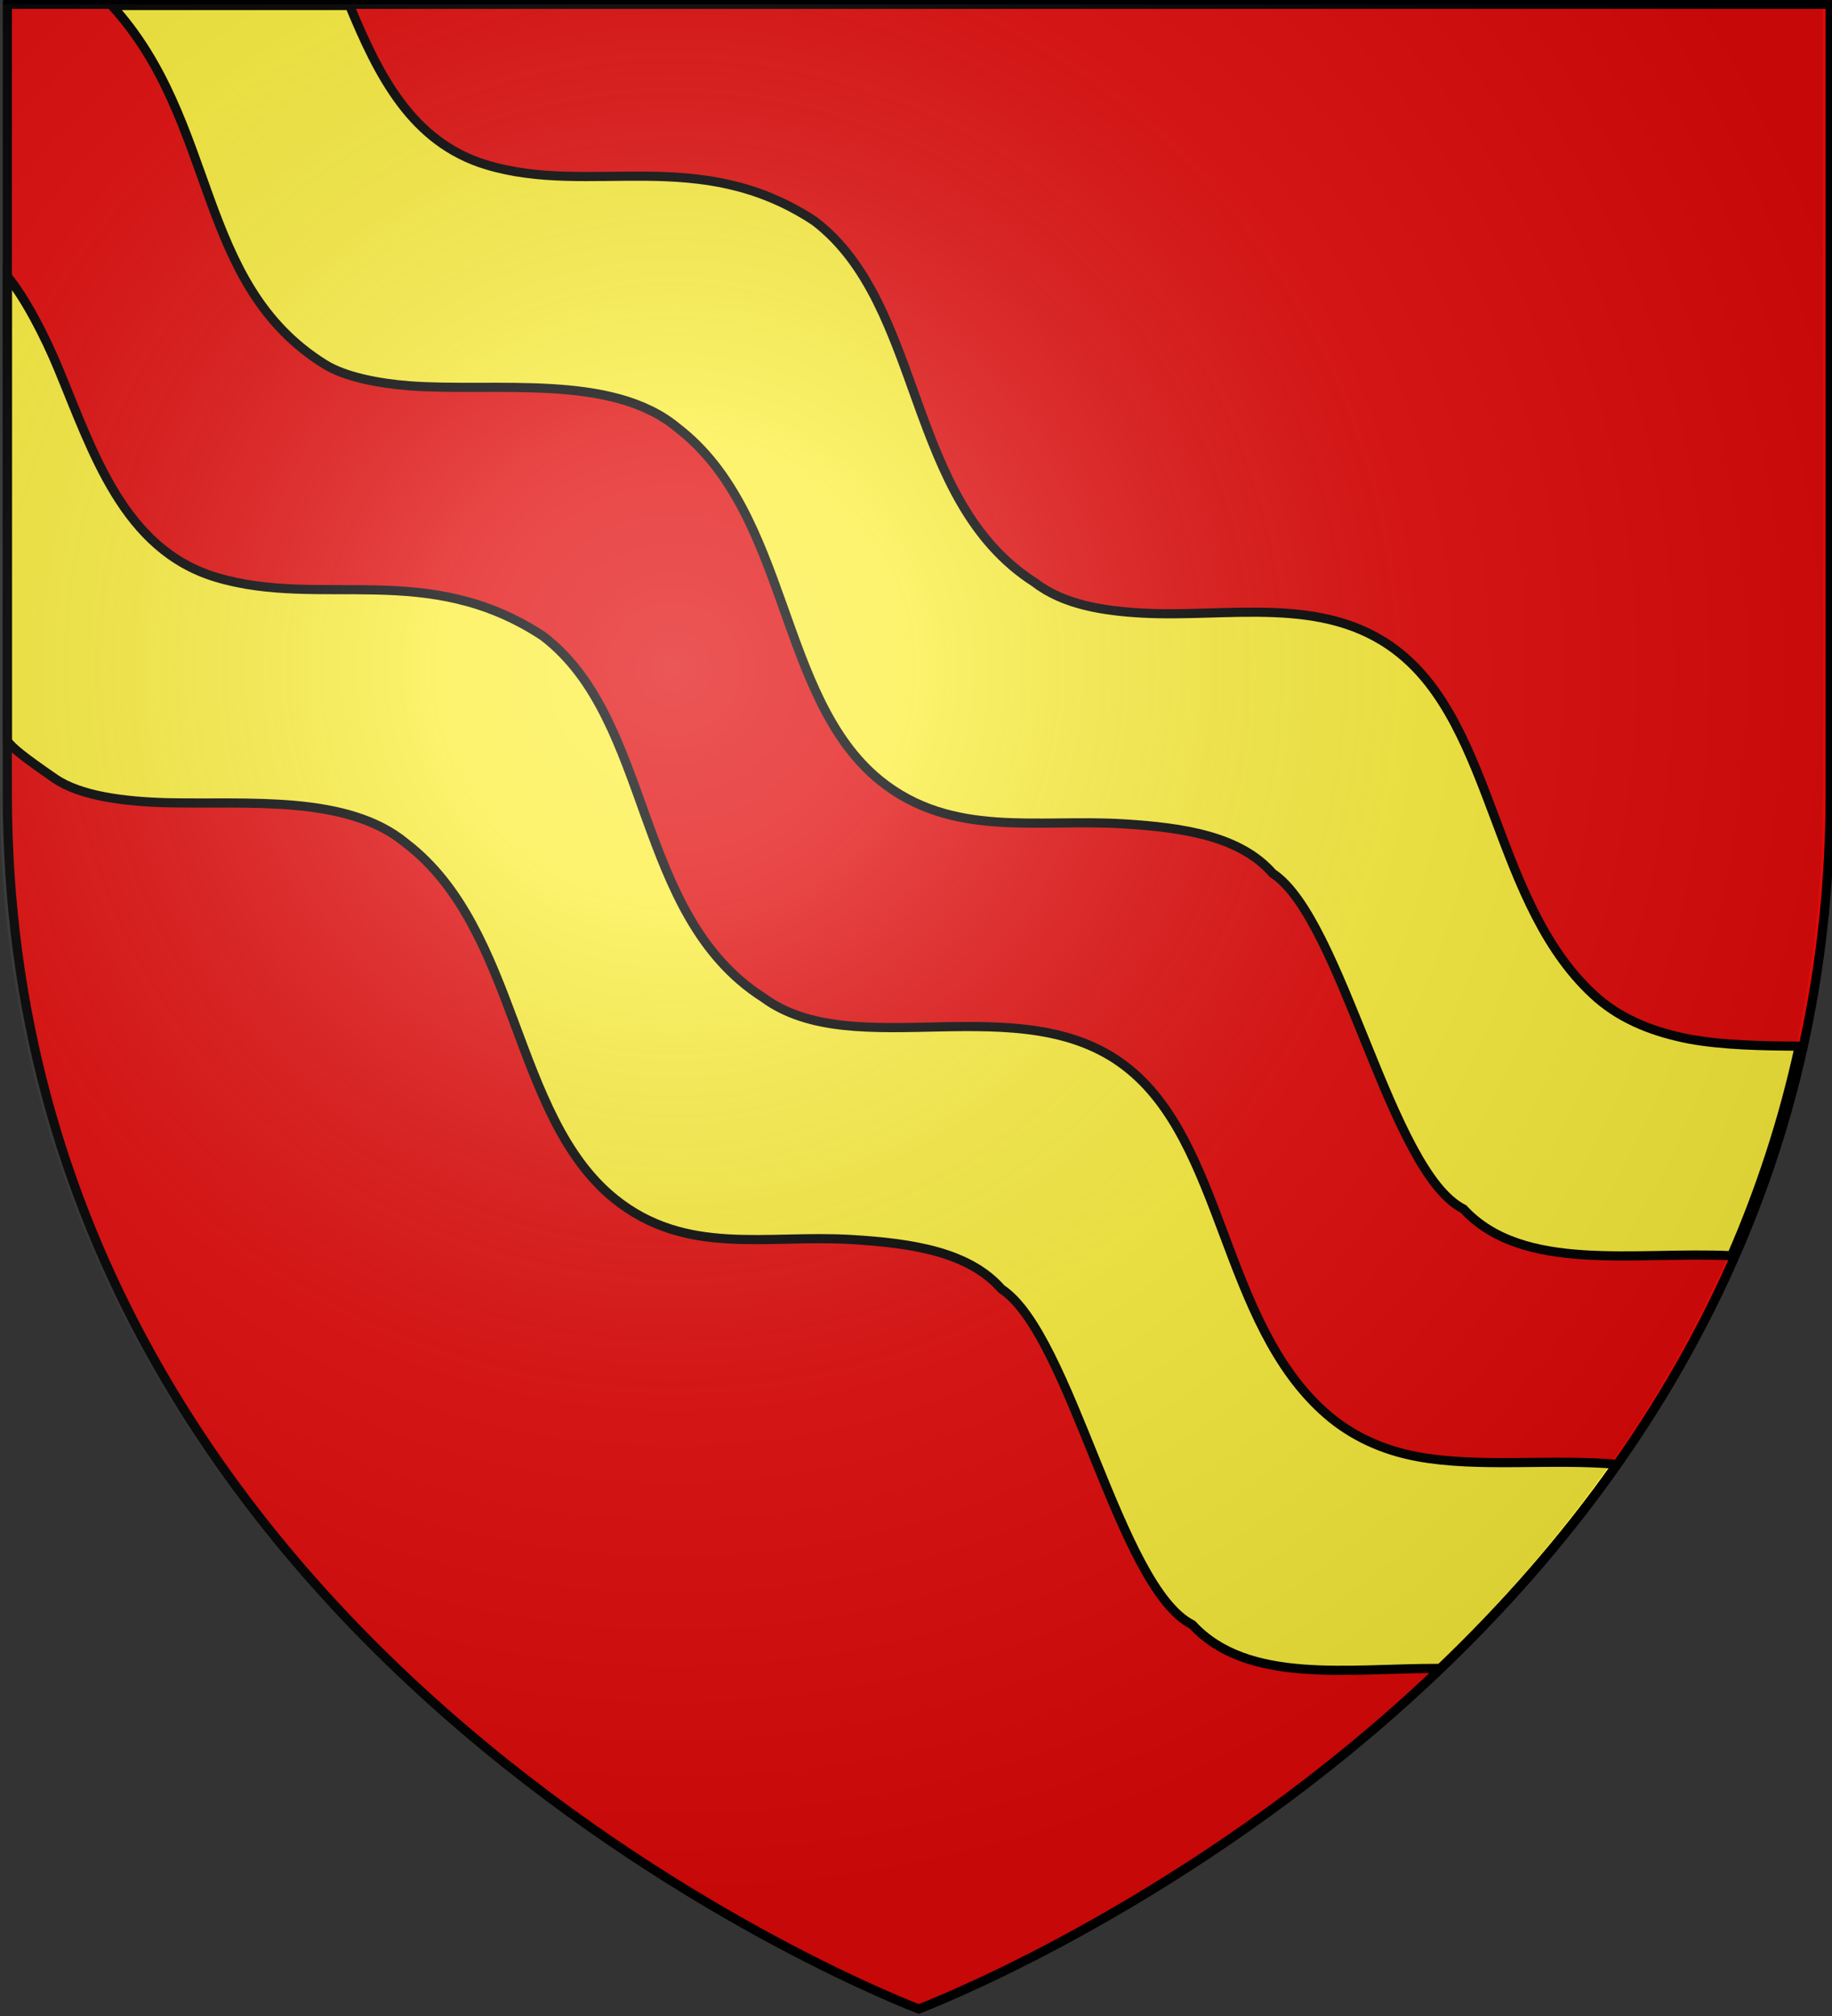 <?xml version="1.0" encoding="utf-8"?>
<!-- Generator: Adobe Illustrator 19.2.0, SVG Export Plug-In . SVG Version: 6.00 Build 0)  -->
<svg version="1.1"
	 id="svg2" inkscape:export-filename="/Users/olivier/Desktop/Blason Rouge/Blason_Vide_3D.png" inkscape:export-xdpi="144" inkscape:export-ydpi="144" inkscape:output_extension="org.inkscape.output.svg.inkscape" inkscape:version="0.46" sodipodi:docbase="D:\Mes documents\Renaud-Notre Lapin" sodipodi:docname="Forsyth of that Ilk arms.svg" sodipodi:version="0.32" xmlns:cc="http://creativecommons.org/ns#" xmlns:dc="http://purl.org/dc/elements/1.1/" xmlns:inkscape="http://www.inkscape.org/namespaces/inkscape" xmlns:rdf="http://www.w3.org/1999/02/22-rdf-syntax-ns#" xmlns:sodipodi="http://sodipodi.sourceforge.net/DTD/sodipodi-0.dtd" xmlns:svg="http://www.w3.org/2000/svg"
	 xmlns="http://www.w3.org/2000/svg" xmlns:xlink="http://www.w3.org/1999/xlink" x="0px" y="0px" viewBox="0 0 600 660"
	 style="enable-background:new 0 0 600 660;" xml:space="preserve">
<rect x="0" y="0" width="600" height="660" fill="#333333" stroke="none"/>
<style type="text/css">
	.st0{fill:#E20909;}
	.st1{fill:#FCEF3C;stroke:#000000;stroke-width:3;}
	.st2{fill:none;stroke:#000000;stroke-width:3;}
	.st3{fill:url(#path2875_1_);}
</style>
<sodipodi:namedview  bordercolor="#666666" borderopacity="1.0" gridtolerance="10.0" guidetolerance="10.0" height="660px" id="base" inkscape:current-layer="layer4" inkscape:cx="303.80519" inkscape:cy="342.54545" inkscape:guide-bbox="true" inkscape:pageopacity="0.0" inkscape:pageshadow="2" inkscape:window-height="667" inkscape:window-width="1023" inkscape:window-x="1" inkscape:window-y="0" inkscape:zoom="0.35355339" objecttolerance="10.0" pagecolor="#ffffff" showgrid="false" showguides="true">
	<inkscape:grid  id="grid6579" type="xygrid"></inkscape:grid>
</sodipodi:namedview>
<desc  id="desc4">Brewer Arms</desc>
<defs>
	
	
		<inkscape:perspective  id="perspective2518" inkscape:persp3d-origin="300 : 220 : 1" inkscape:vp_x="0 : 330 : 1" inkscape:vp_y="0 : 1000 : 0" inkscape:vp_z="600 : 330 : 1" sodipodi:type="inkscape:persp3d">
		</inkscape:perspective>
	
		<inkscape:perspective  id="perspective4301" inkscape:persp3d-origin="372.04724 : 350.78739 : 1" inkscape:vp_x="0 : 526.18109 : 1" inkscape:vp_y="0 : 1000 : 0" inkscape:vp_z="744.09448 : 526.18109 : 1" sodipodi:type="inkscape:persp3d">
		</inkscape:perspective>
	
		<inkscape:perspective  id="perspective3131" inkscape:persp3d-origin="325 : 250 : 1" inkscape:vp_x="0 : 375 : 1" inkscape:vp_y="0 : 1000 : 0" inkscape:vp_z="650 : 375 : 1" sodipodi:type="inkscape:persp3d">
		</inkscape:perspective>
</defs>
<g id="layer3" inkscape:groupmode="layer" inkscape:label="Fond ‚Äö√Ñ√∂‚àö‚Ä†‚àö‚àÇ¬¨¬®¬¨¬©cu" sodipodi:insensitive="true">
	<path id="path2855" sodipodi:nodetypes="cccccc" class="st0" d="M300.9,657.8c0,0,298.5-112.3,298.5-397.8s0-258.6,0-258.6H2.4V260
		C2.4,545.5,300.9,657.8,300.9,657.8z"/>
</g>
<path class="st1" d="M464.3,476.9c-11.4-2.1-21.5-6.7-29.9-14c-34.3-29.9-33.3-89-65.9-113.9c-34.3-26.3-88.7-0.4-118.5-22.4
	c-42.4-27-36-90.7-72.1-118.3l0,0c-37.8-25-72.8-9-107.1-19.3c-30.3-9.1-40.3-40.9-51.6-68.1C14.6,109.7,8,97.2,2.4,90.5
	c0,35.3,0,84.3,0,152.1C4.2,245,8,248,18,254.9c8.3,5.7,22.6,7.5,36.5,7.9c26.8,0.6,59.3-2.7,78.5,13.3
	c36.8,28.2,34.8,89.2,68.2,116.3c23.5,19,49.8,11.7,77.7,13.4c20.1,1.2,38.5,4.1,49.1,16.2c22.8,15,38.4,97.8,62.5,109.9
	c18.2,19.7,51.2,14.2,81.2,14.3c20.4-19.5,40.2-41.7,57.9-66.8C508.4,477.5,484.3,480.6,464.3,476.9z"/>
<path class="st1" d="M523.3,326.9C489,297,490,237.9,457.4,213c-24-18.4-55.2-10.7-83.6-12.3c-12.3-0.7-25.5-2.7-34.9-10
	c-42.4-27-36-90.7-72.1-118.3l0,0c-37.8-25-73.2-8.1-107.4-18.4c-24.6-7.4-35.5-29.5-44.9-52.2H36.6c35,38.3,27.2,91,69.8,117.5
	c6.6,4.1,17.5,6.2,27.6,7c28.3,2.1,66.3-4.2,87.8,13.7c36.8,28.2,33,88.4,66.4,115.5c23.5,19,51.6,12.5,79.5,14.2
	c20.1,1.2,38.5,4.1,49.1,16.2c22.8,15,38.4,97.8,62.5,109.9c19.5,21.1,56.2,13.8,87.8,15.3c9.3-21.3,16.9-44.2,22.2-68.6
	c-12.5-0.1-24.9-0.3-35.9-2.3C542,338,531.7,334.1,523.3,326.9z"/>
<g id="layer1_1_" inkscape:groupmode="layer" inkscape:label="Contour final" sodipodi:insensitive="true">
	<path id="path1411_1_" inkscape:export-xdpi="144" inkscape:export-ydpi="144" sodipodi:nodetypes="cccccc" class="st2" d="
		M300.9,657.7c0,0-298.5-112.3-298.5-397.8s0-258.5,0-258.5h597V260C599.4,545.4,300.9,657.7,300.9,657.7z"/>
</g>
<g id="layer2" inkscape:groupmode="layer" inkscape:label="Reflet final" sodipodi:insensitive="true">
	
		<radialGradient id="path2875_1_" cx="121.151" cy="154.617" r="300" gradientTransform="matrix(1.353 0 0 1.349 56.588 10.271)" gradientUnits="userSpaceOnUse">
		<stop  offset="0" style="stop-color:#FFFFFF;stop-opacity:0.314"/>
		<stop  offset="0.19" style="stop-color:#FFFFFF;stop-opacity:0.251"/>
		<stop  offset="0.6" style="stop-color:#6B6B6B;stop-opacity:0.126"/>
		<stop  offset="1" style="stop-color:#000000;stop-opacity:0.126"/>
	</radialGradient>
	<path id="path2875" inkscape:export-xdpi="144" inkscape:export-ydpi="144" sodipodi:nodetypes="cccccc" class="st3" d="
		M298.5,657.8c0,0,298.5-112.3,298.5-397.8s0-258.6,0-258.6H0V260C0,545.5,298.5,657.8,298.5,657.8z"/>
</g>
</svg>

